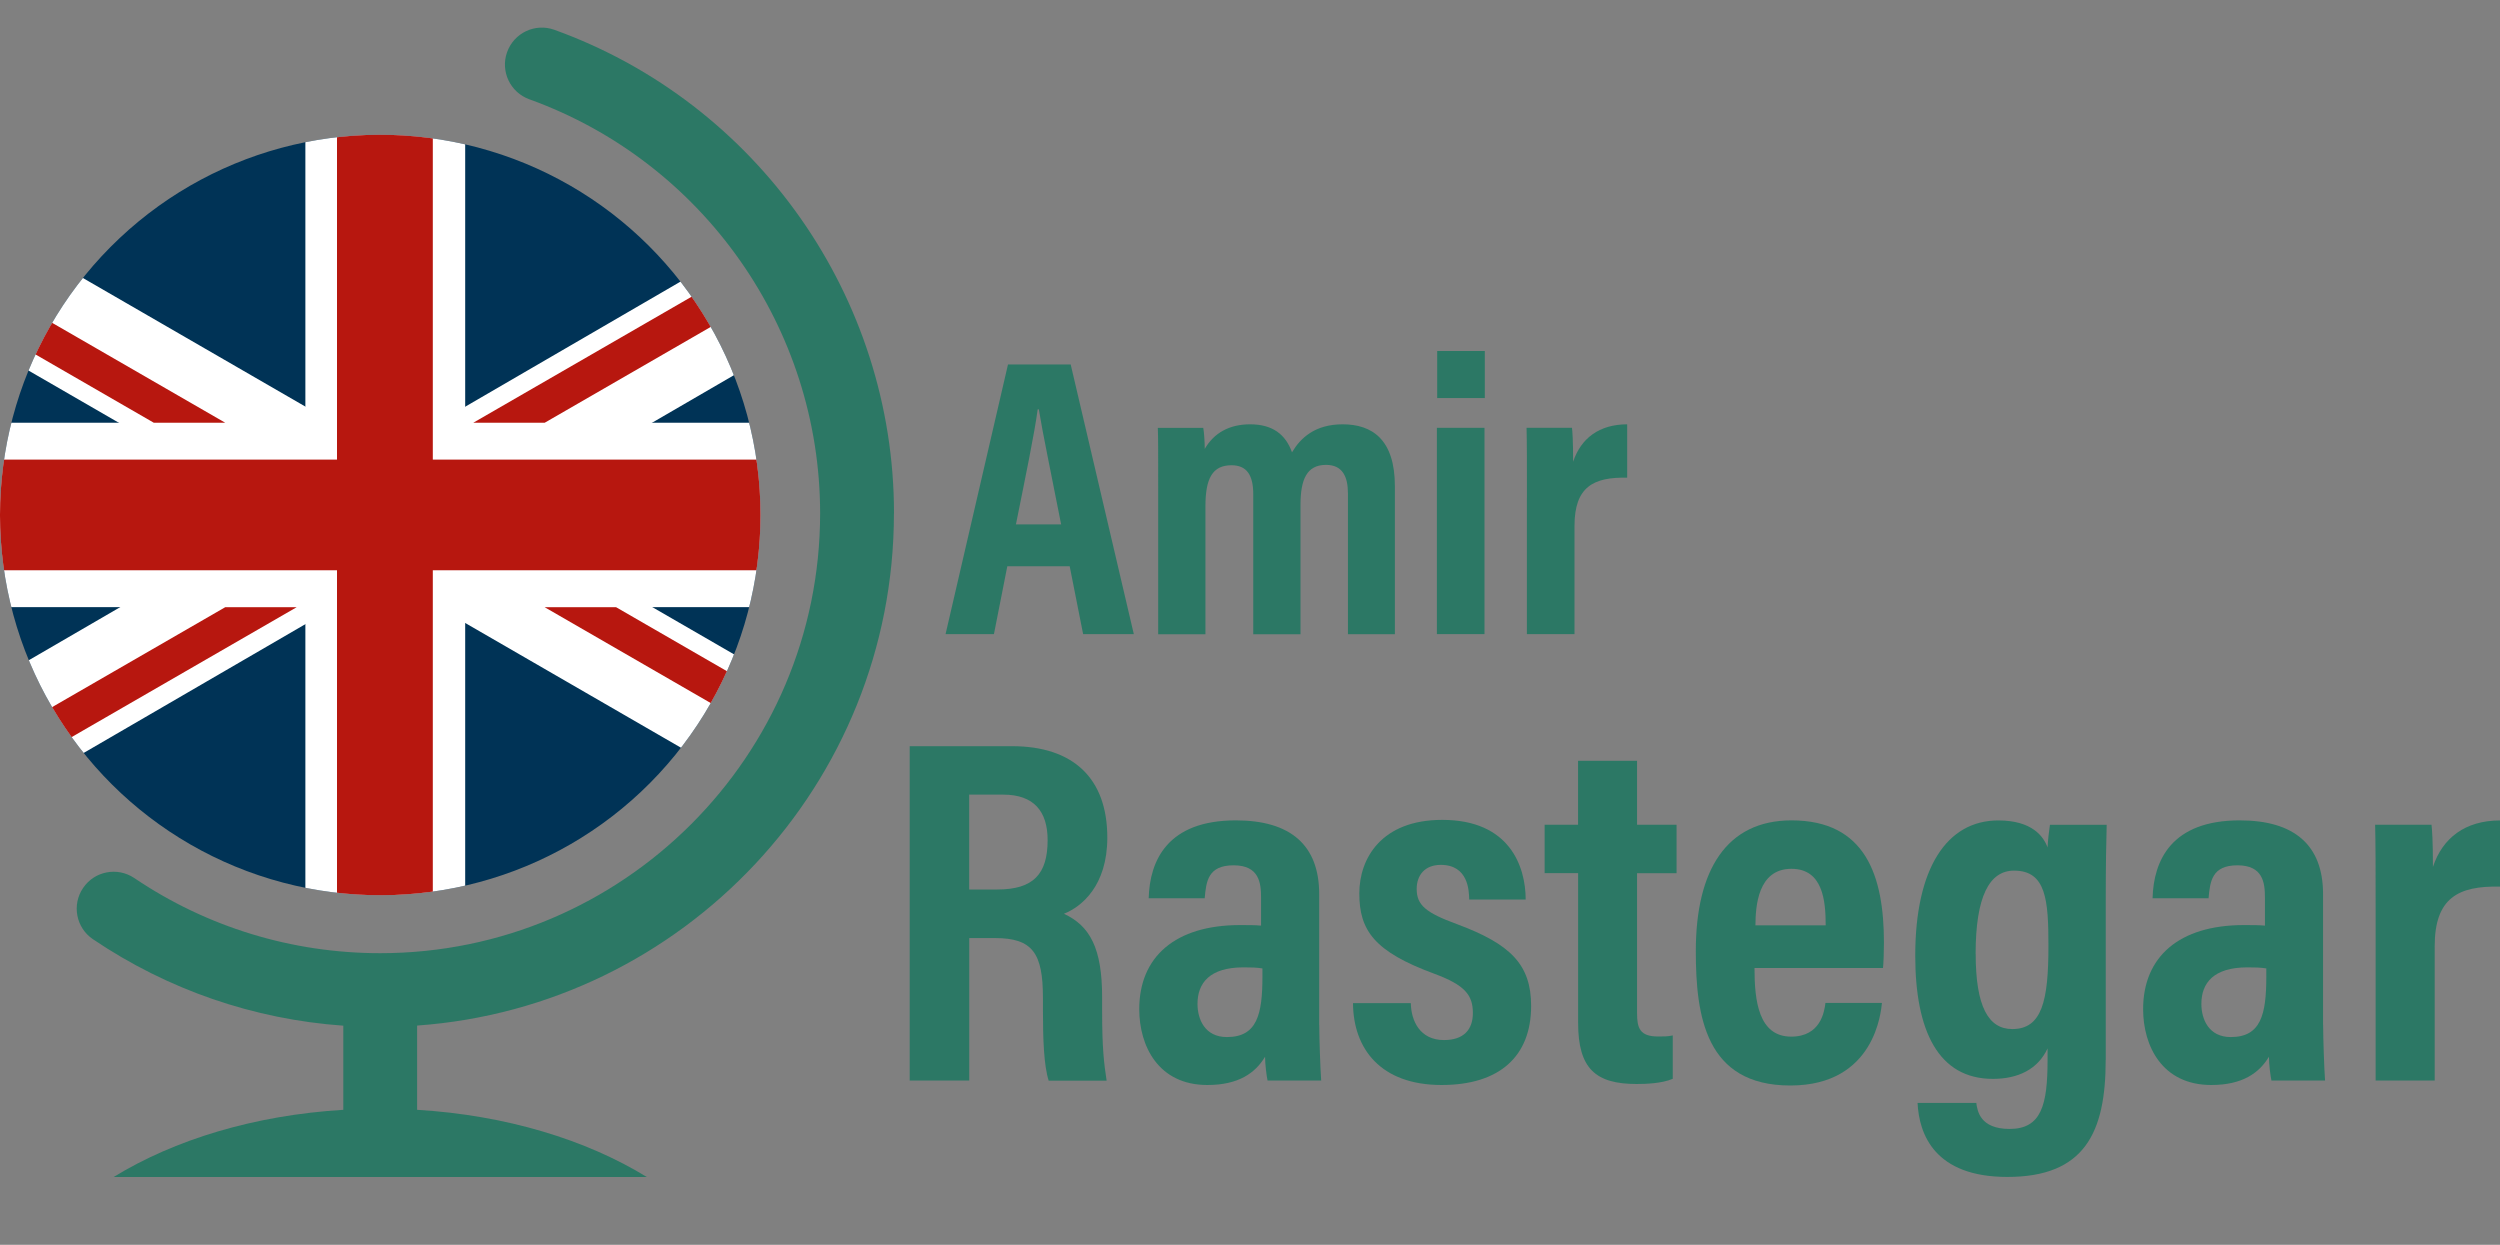 <svg xmlns="http://www.w3.org/2000/svg" xmlns:xlink="http://www.w3.org/1999/xlink" id="objects" viewBox="0 0 400 199.17"><rect x="0" y="0" width="400" height="199.17" fill="#808080" stroke="none"/><defs><style>      .cls-1 {        fill: #fff;      }      .cls-2 {        fill: #003356;      }      .cls-3 {        fill: none;      }      .cls-4 {        fill: #2c7865;      }      .cls-5 {        clip-path: url(#clippath);      }      .cls-6 {        fill: #b7170f;      }    </style><clipPath id="clippath"><circle class="cls-3" cx="60.84" cy="82.4" r="60.84" transform="translate(-17.3 16.18) rotate(-13.28)"></circle></clipPath></defs><g><path class="cls-4" d="M161.17,90.6l-2.14,10.86h-7.74l9.99-43.15h10.03l10.1,43.15h-8.11l-2.15-10.86h-9.99ZM169.78,83.9c-1.61-8.26-2.9-14.29-3.57-18.41h-.18c-.53,3.97-1.89,10.46-3.48,18.41h7.24Z"></path><path class="cls-4" d="M185.31,78.36c0-6.52,0-8.48-.06-9.9h7.27c.13.64.24,2.31.24,3.36,1.48-2.55,3.93-3.93,7.26-3.93,3.59,0,5.68,1.62,6.7,4.48,1.36-2.3,3.68-4.48,8.1-4.48,4.69,0,8.36,2.39,8.36,9.9v23.68h-7.51v-22.54c0-2.63-.85-4.55-3.5-4.55-3.1,0-4.09,2.34-4.09,6.42v20.68h-7.56v-22.42c0-3.03-1.03-4.62-3.48-4.62-3.05,0-4.17,2.11-4.17,6.55v20.49h-7.56v-23.11Z"></path><path class="cls-4" d="M229.9,68.45h7.62v33.01h-7.62v-33.01ZM229.95,56.16h7.62v7.53h-7.62v-7.53Z"></path><path class="cls-4" d="M244.31,79.64c0-5.42,0-8.83-.06-11.19h7.27c.06.57.18,1.94.18,5.43,1.24-3.74,4.16-5.98,8.65-5.99v8.54c-5.4-.12-8.43,1.46-8.43,7.71v17.32h-7.62v-21.82Z"></path><path class="cls-4" d="M155.08,150.08v22.81h-9.53v-53.5h16.38c9.72,0,15.24,5.07,15.24,14.62,0,7.74-4.14,11.08-6.94,12.19,4.14,1.94,6.11,5.46,6.11,13.36v2.14c0,6.08.29,8.35.72,11.21h-9.27c-.78-2.45-.92-6.69-.92-11.3v-1.95c0-7.15-1.64-9.57-7.69-9.57h-4.11ZM155.08,142.32h4.49c5.79,0,8.05-2.49,8.05-7.9,0-4.61-2.2-7.28-7.11-7.28h-5.44v15.18Z"></path><path class="cls-4" d="M211.08,163.98c0,2.01.17,7.07.31,8.91h-8.58c-.17-.81-.4-2.63-.4-3.81-1.56,2.6-4.25,4.52-9.23,4.52-7.87,0-10.9-6.27-10.9-12.13,0-8.38,5.75-13.46,16.14-13.46,1.38,0,2.43,0,3.35.09v-4.47c0-2.38-.3-5.18-4.4-5.18s-4.38,2.58-4.62,5.27h-8.96c.16-6.02,2.99-12.46,13.94-12.46,8.79,0,13.34,3.99,13.34,11.8v20.92ZM201.99,154.95c-.96-.16-1.81-.17-3.05-.17-5.38,0-7.34,2.5-7.34,5.84,0,2.49,1.2,5.31,4.7,5.31,4.82,0,5.69-3.6,5.69-9.68v-1.31Z"></path><path class="cls-4" d="M225.73,160.51c.05,2.79,1.43,5.9,5.31,5.9,3.13,0,4.62-1.65,4.62-4.33,0-2.89-1.3-4.47-6.14-6.27-9.65-3.55-12.03-6.94-12.03-12.87,0-5.57,3.51-11.76,13.27-11.76,10.74,0,13.34,7.38,13.35,12.75h-9.04c-.02-1.45-.16-5.55-4.54-5.55-2.51,0-3.86,1.59-3.86,3.86,0,2.59,1.48,3.79,6.38,5.6,8.65,3.2,11.93,6.49,11.93,13.11,0,8.05-5.04,12.65-14.32,12.65-9.78,0-14.14-5.82-14.18-13.1h9.25Z"></path><path class="cls-4" d="M247.13,131.96h5.36v-10.23h9.44v10.23h6.32v7.75h-6.32v22.4c0,2.38.43,3.73,3.38,3.73.95,0,1.55,0,2.33-.17v6.94c-1.73.74-4.3.83-5.77.83-6.54,0-9.37-2.42-9.37-9.77v-23.97h-5.36v-7.75Z"></path><path class="cls-4" d="M280.72,154.89c0,5.19.63,10.97,5.87,10.97,4.71,0,5.31-4,5.48-5.39h9.04c-.15,1.29-1.07,13.21-14.66,13.21s-15.12-11.15-15.12-21.51c0-12.98,4.93-20.91,15.31-20.91,11.87,0,14.79,8.89,14.79,19.57,0,1.43-.07,3.35-.15,4.05h-20.56ZM292.11,148.05c0-3.98-.47-9.04-5.48-9.04-5.42,0-5.74,6.08-5.76,9.04h11.24Z"></path><path class="cls-4" d="M336.91,169.59c0,11.62-3.37,18.72-15.74,18.72-11.65,0-14.12-6.85-14.36-11.84h9.4c.16,1.25.59,4.16,5.32,4.16,5.11,0,6.08-3.87,6.08-11.04v-1.84c-1.55,3.33-4.7,4.87-8.75,4.87-8.71,0-12.42-7.65-12.42-19.71,0-14.01,5.05-21.64,13.29-21.64,5.39,0,7.23,2.55,7.88,4.32.06-1.23.23-2.63.38-3.62h9.08c-.08,2.52-.15,6.62-.15,12.32v25.3ZM316.11,152.63c0,8.44,2.04,12.02,5.86,12.02,4.76,0,5.78-4.55,5.78-13.3,0-7.35-.37-12.05-5.5-12.05-3.95,0-6.15,4.12-6.15,13.33Z"></path><path class="cls-4" d="M371.7,163.98c0,2.01.17,7.07.31,8.91h-8.58c-.17-.81-.4-2.63-.4-3.81-1.56,2.6-4.25,4.52-9.23,4.52-7.87,0-10.9-6.27-10.9-12.13,0-8.38,5.75-13.46,16.14-13.46,1.38,0,2.43,0,3.35.09v-4.47c0-2.38-.3-5.18-4.4-5.18s-4.38,2.58-4.62,5.27h-8.96c.16-6.02,2.99-12.46,13.94-12.46,8.79,0,13.34,3.99,13.34,11.8v20.92ZM362.61,154.95c-.96-.16-1.81-.17-3.05-.17-5.38,0-7.34,2.5-7.34,5.84,0,2.49,1.2,5.31,4.7,5.31,4.82,0,5.69-3.6,5.69-9.68v-1.31Z"></path><path class="cls-4" d="M380.1,145.83c0-6.72,0-10.95-.08-13.87h9.02c.08.71.23,2.41.23,6.74,1.54-4.63,5.15-7.42,10.73-7.43v10.59c-6.69-.15-10.45,1.81-10.45,9.55v21.48h-9.45v-27.06Z"></path></g><g><path class="cls-4" d="M143.04,82.12c0-34.56-21.84-65.64-54.34-77.35-3.07-1.11-6.45.48-7.56,3.56-1.11,3.07.49,6.45,3.56,7.56,27.83,10.03,46.52,36.64,46.52,66.24,0,38.81-31.57,70.38-70.38,70.38-14.1,0-27.71-4.16-39.35-12.02-2.7-1.82-6.38-1.12-8.2,1.59-1.83,2.7-1.12,6.38,1.59,8.2,11.96,8.08,25.7,12.81,40.05,13.83v13.46c-14.25.86-27.06,4.8-36.75,10.75h85.31c-9.68-5.95-22.5-9.89-36.75-10.75v-13.48c42.57-3.04,76.29-38.62,76.29-81.96Z"></path><g class="cls-5"><g><rect id="rect124" class="cls-2" x="-15.07" y="-17.71" width="153.32" height="168.39"></rect><path id="path146" class="cls-1" d="M-15.07,38.02v9.92L121.3,126.77h17.17v-9.92L2.09,38.02H-15.07ZM138.36,37.9v9.97L2.08,127.04H-15.07v-9.97L121.2,37.9h17.15Z"></path><path id="path136" class="cls-1" d="M48.86-2.36v150.06h25.57V-2.36h-25.57ZM-15.07,67.64v29.5h153.43v-29.5H-15.07Z"></path><path id="path141" class="cls-6" d="M-15.07,73.54v17.7h153.32v-17.7H-15.07ZM53.92,15.54v135.14h15.33V15.54h-15.33Z"></path><path id="path150" class="cls-6" d="M-15.07,126.65l51.11-29.5h11.43L-3.64,126.65h-11.43ZM-15.07,38.14l51.11,29.5h-11.43L-15.07,44.73v-6.6ZM75.72,67.64l51.11-29.5h11.43l-51.11,29.5h-11.43ZM138.25,126.65l-51.11-29.5h11.43l39.68,22.91v6.6Z"></path></g></g></g></svg>